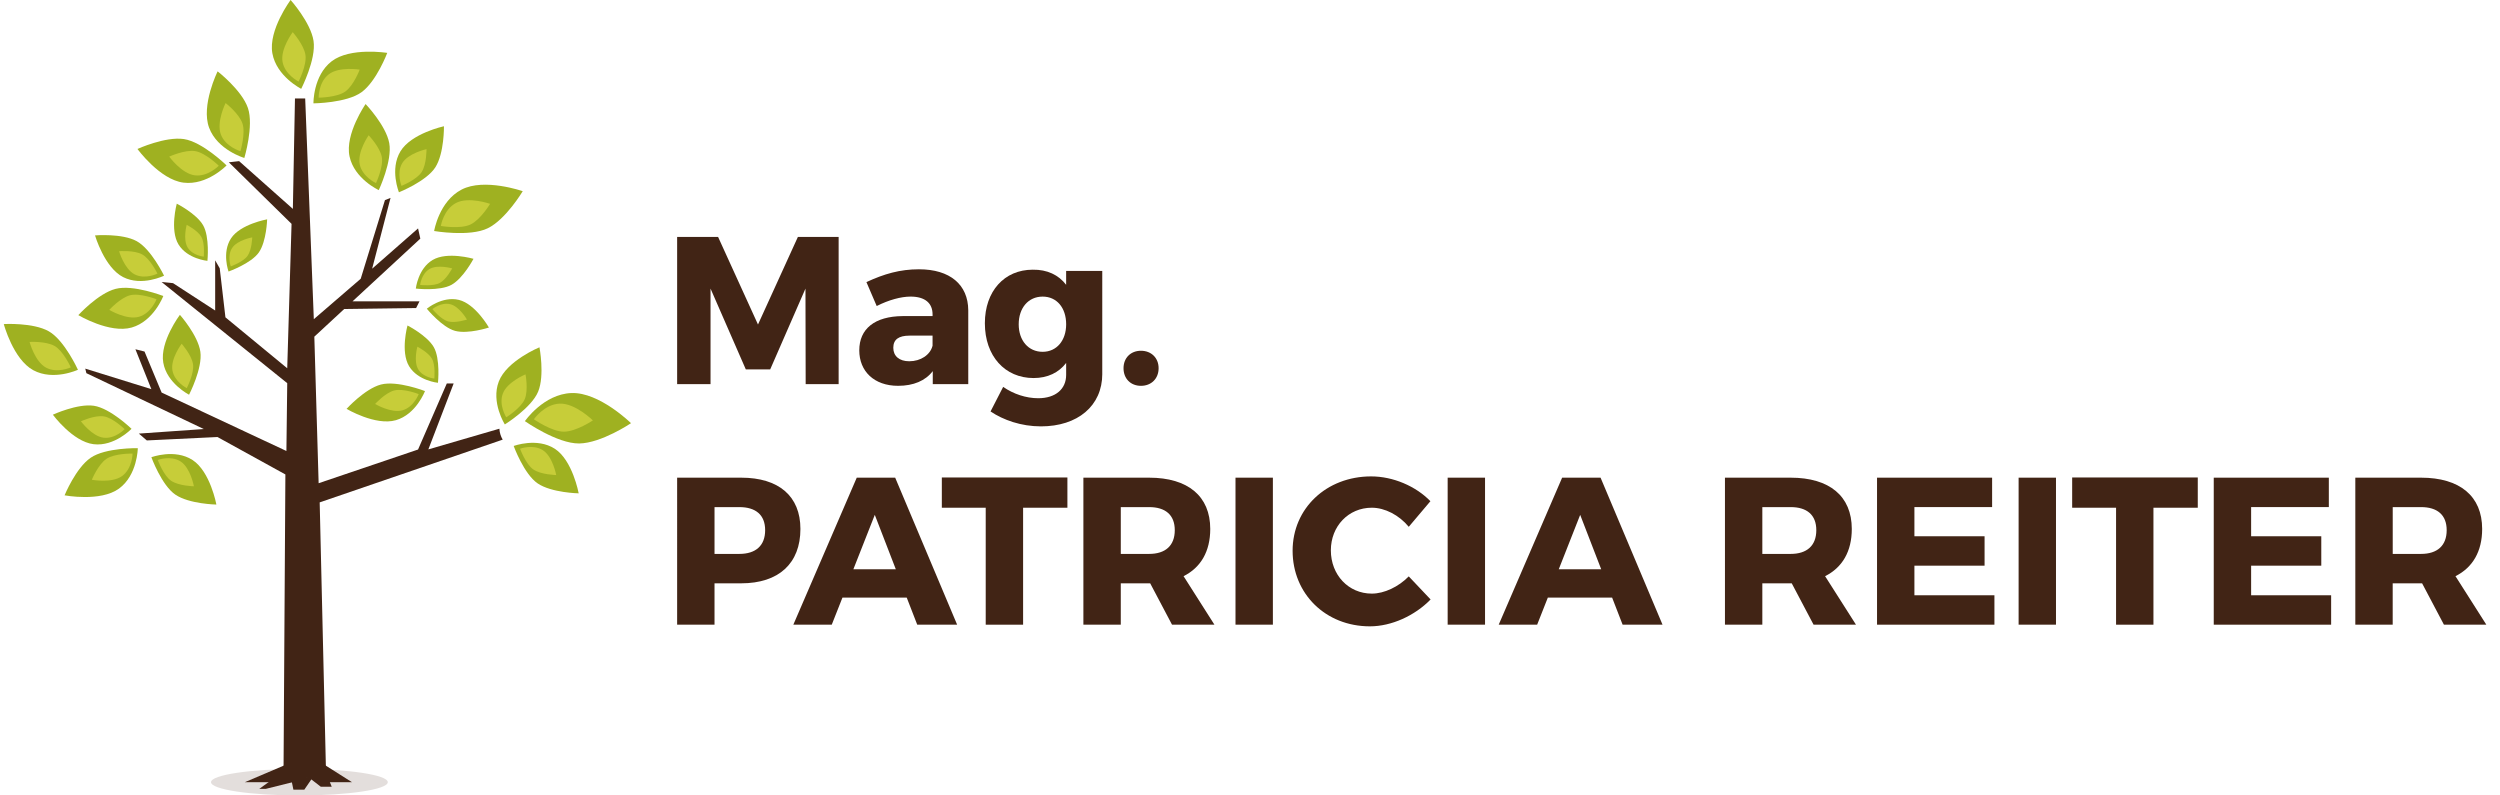 <?xml version="1.0" encoding="utf-8"?>
<!-- Generator: Adobe Illustrator 16.0.4, SVG Export Plug-In . SVG Version: 6.00 Build 0)  -->
<!DOCTYPE svg PUBLIC "-//W3C//DTD SVG 1.1//EN" "http://www.w3.org/Graphics/SVG/1.1/DTD/svg11.dtd">
<svg version="1.1" id="Plinius_Consulting_GmbH_Logo_1_"
	 xmlns="http://www.w3.org/2000/svg" xmlns:xlink="http://www.w3.org/1999/xlink" x="0px" y="0px" width="220px" height="70px"
	 viewBox="-0.333 0 220 70" enable-background="new -0.333 0 220 70" xml:space="preserve">
<g>
	<ellipse fill="#E3DEDC" cx="26.014" cy="68.833" rx="7.778" ry="1.167"/>
	<g>
		<polygon fill="#412415" points="24.754,67.324 24.754,68.834 21.209,68.834 		"/>
		<polygon fill="#412415" points="28.181,67.277 28.181,68.834 30.64,68.834 		"/>
		<polygon fill="#412415" points="28.386,68.055 28.859,69.232 27.897,69.232 26.7,68.309 		"/>
		<polygon fill="#412415" points="24.349,68.072 22.479,69.423 23.045,69.423 26.991,68.439 		"/>
	</g>
	<g>
		<path fill="#9FB121" d="M18.818,6.279c0,0-1.481,2.994-0.75,4.96c0.731,1.969,3.1,2.661,3.1,2.661s0.855-2.834,0.315-4.4
			C20.944,7.932,18.818,6.279,18.818,6.279"/>
		<path fill="#C7CD39" d="M19.519,9.068c0,0-0.826,1.662-0.419,2.757c0.407,1.094,1.725,1.479,1.725,1.479S21.3,11.729,21,10.857
			S19.519,9.068,19.519,9.068"/>
		<path fill="#9FB121" d="M11.764,13.109c0,0,1.965,2.701,4.049,2.963c2.082,0.263,3.792-1.516,3.792-1.516s-2.113-2.07-3.753-2.318
			C14.211,11.992,11.764,13.109,11.764,13.109"/>
		<path fill="#C7CD39" d="M14.558,13.783c0,0,1.093,1.5,2.251,1.646s2.109-0.844,2.109-0.844s-1.176-1.15-2.087-1.289
			C15.919,13.161,14.558,13.783,14.558,13.783"/>
		<path fill="#9FB121" d="M23.175,19.301c0,0-2.356,0.418-3.179,1.676c-0.823,1.258-0.218,2.918-0.218,2.918
			s1.998-0.711,2.673-1.688C23.125,21.229,23.175,19.301,23.175,19.301"/>
		<path fill="#C7CD39" d="M21.863,20.889c0,0-1.31,0.231-1.767,0.932c-0.458,0.699-0.12,1.621-0.12,1.621s1.11-0.396,1.484-0.938
			C21.836,21.96,21.863,20.889,21.863,20.889"/>
		<path fill="#9FB121" d="M15.223,17.923c0,0-0.63,2.308,0.154,3.591c0.785,1.281,2.544,1.441,2.544,1.441s0.213-2.107-0.383-3.137
			C16.943,18.791,15.223,17.923,15.223,17.923"/>
		<path fill="#C7CD39" d="M16.097,19.786c0,0-0.351,1.282,0.085,1.996c0.437,0.713,1.415,0.802,1.415,0.802s0.118-1.172-0.212-1.744
			C17.054,20.27,16.097,19.786,16.097,19.786"/>
		<path fill="#9FB121" d="M8.029,20.715c0,0,0.824,2.828,2.474,3.67c1.649,0.84,3.601-0.124,3.601-0.124s-1.134-2.35-2.421-3.046
			C10.396,20.518,8.029,20.715,8.029,20.715"/>
		<path fill="#C7CD39" d="M10.146,22.107c0,0,0.457,1.572,1.374,2.041c0.917,0.468,2.001-0.069,2.001-0.069s-0.63-1.306-1.346-1.692
			C11.462,21.999,10.146,22.107,10.146,22.107"/>
		<path fill="#9FB121" d="M6.56,27.732c0,0,2.757,1.644,4.697,1.09c1.941-0.555,2.78-2.773,2.78-2.773s-2.65-1.031-4.193-0.63
			C8.3,25.818,6.56,27.732,6.56,27.732"/>
		<path fill="#C7CD39" d="M9.284,27.27c0,0,1.532,0.916,2.61,0.607c1.08-0.309,1.545-1.543,1.545-1.543s-1.473-0.574-2.33-0.35
			C10.251,26.207,9.284,27.27,9.284,27.27"/>
		<path fill="#9FB121" d="M33.745,4.654c0,0-3.257-0.522-4.896,0.742S27.25,9.095,27.25,9.095s2.92-0.021,4.24-0.987
			C32.811,7.139,33.745,4.654,33.745,4.654"/>
		<path fill="#C7CD39" d="M31.321,6.126c0,0-1.809-0.291-2.722,0.413c-0.913,0.705-0.891,2.056-0.891,2.056s1.624-0.011,2.356-0.548
			C30.801,7.508,31.321,6.126,31.321,6.126"/>
		<path fill="#9FB121" d="M25.241,0c0,0-1.97,2.645-1.607,4.686c0.362,2.039,2.539,3.131,2.539,3.131s1.333-2.6,1.086-4.217
			C27.013,1.98,25.241,0,25.241,0"/>
		<path fill="#C7CD39" d="M25.425,2.83c0,0-1.096,1.47-0.895,2.604c0.201,1.135,1.412,1.742,1.412,1.742s0.742-1.445,0.604-2.344
			C26.41,3.932,25.425,2.83,25.425,2.83"/>
		<path fill="#9FB121" d="M41.335,22.775c0,0-2.295-0.668-3.591,0.099c-1.295,0.765-1.485,2.521-1.485,2.521
			s2.104,0.246,3.145-0.334C40.438,24.482,41.335,22.775,41.335,22.775"/>
		<path fill="#C7CD39" d="M39.46,23.62c0,0-1.278-0.372-1.998,0.054c-0.719,0.426-0.823,1.401-0.823,1.401s1.17,0.138,1.746-0.185
			S39.46,23.62,39.46,23.62"/>
		<path fill="#9FB121" d="M42.691,28.823c0,0-1.182-2.078-2.643-2.433c-1.461-0.354-2.821,0.776-2.821,0.776s1.337,1.642,2.486,1.95
			C40.859,29.425,42.691,28.823,42.691,28.823"/>
		<path fill="#C7CD39" d="M40.758,28.122c0,0-0.656-1.156-1.471-1.353c-0.812-0.196-1.568,0.432-1.568,0.432
			s0.743,0.914,1.384,1.083C39.74,28.456,40.758,28.122,40.758,28.122"/>
		<path fill="#9FB121" d="M45.667,16.825c0,0-3.38-1.183-5.376-0.144c-1.998,1.038-2.42,3.649-2.42,3.649s3.127,0.537,4.723-0.245
			C44.189,19.307,45.667,16.825,45.667,16.825"/>
		<path fill="#C7CD39" d="M42.794,17.938c0,0-1.878-0.66-2.99-0.08c-1.11,0.576-1.343,2.028-1.343,2.028s1.737,0.3,2.623-0.137
			C41.974,19.314,42.794,17.938,42.794,17.938"/>
		<path fill="#9FB121" d="M38.735,11.109c0,0-2.878,0.625-3.831,2.211c-0.955,1.588-0.13,3.601-0.13,3.601s2.427-0.968,3.207-2.203
			C38.769,13.482,38.735,11.109,38.735,11.109"/>
		<path fill="#C7CD39" d="M37.2,13.124c0,0-1.603,0.349-2.133,1.229C34.539,15.234,35,16.355,35,16.355s1.345-0.539,1.779-1.226
			C37.216,14.443,37.2,13.124,37.2,13.124"/>
		<path fill="#9FB121" d="M31.84,9.155c0,0-1.833,2.635-1.414,4.608c0.419,1.976,2.573,2.967,2.573,2.967s1.21-2.571,0.922-4.14
			C33.627,11.023,31.84,9.155,31.84,9.155"/>
		<path fill="#C7CD39" d="M32.108,11.904c0,0-1.019,1.464-0.787,2.562c0.234,1.098,1.432,1.649,1.432,1.649s0.676-1.433,0.513-2.302
			C33.104,12.943,32.108,11.904,32.108,11.904"/>
		<path fill="#412415" d="M43.904,38.688c-0.174-0.287-0.271-0.621-0.292-0.961l-6.25,1.82l2.227-5.803h-0.603l-2.53,5.814
			l-8.749,2.965l-0.379-12.896l2.629-2.433l6.328-0.086l0.296-0.588h-5.895l5.969-5.52L36.456,20.1l-4.041,3.545l1.619-6.23
			l-0.491,0.195L31.41,24.53l-4.127,3.559L26.524,8.665h-0.9l-0.185,9.718l-4.731-4.203l-0.903,0.102l5.519,5.417l-0.381,12.708
			l-5.438-4.482l-0.502-4.314l-0.401-0.701v4.414l-3.71-2.408l-1.004-0.1l11.056,8.903l-0.073,5.968l-10.981-5.142l-1.505-3.61
			l-0.802-0.201l1.404,3.511l-5.817-1.806l0.1,0.401l10.332,4.915l-5.717,0.401l0.702,0.602l6.219-0.3l5.975,3.293l-0.167,26.695
			l3.753-0.008l-0.568-24.229L43.904,38.688z"/>
		<path fill="#9FB121" d="M4.319,36.494c0,0,1.745,2.372,3.583,2.596c1.839,0.223,3.34-1.354,3.34-1.354s-1.872-1.816-3.32-2.029
			C6.475,35.496,4.319,36.494,4.319,36.494"/>
		<path fill="#C7CD39" d="M6.788,37.074c0,0,0.969,1.318,1.991,1.443s1.856-0.752,1.856-0.752s-1.042-1.011-1.845-1.127
			C7.984,36.521,6.788,37.074,6.788,37.074"/>
		<path fill="#9FB121" d="M5.35,43.589c0,0,3.153,0.597,4.786-0.59c1.631-1.188,1.658-3.56,1.658-3.56s-2.843-0.059-4.154,0.848
			S5.35,43.589,5.35,43.589"/>
		<path fill="#C7CD39" d="M7.749,42.219c0,0,1.754,0.332,2.661-0.326c0.907-0.66,0.922-1.979,0.922-1.979s-1.58-0.033-2.31,0.473
			C8.293,40.889,7.749,42.219,7.749,42.219"/>
		<path fill="#9FB121" d="M0,28.518c0,0,0.823,3.103,2.599,4.062c1.775,0.96,3.926-0.04,3.926-0.04s-1.175-2.59-2.558-3.382
			C2.582,28.366,0,28.518,0,28.518"/>
		<path fill="#C7CD39" d="M2.27,30.091c0,0,0.458,1.726,1.445,2.259c0.987,0.534,2.183-0.022,2.183-0.022s-0.652-1.44-1.422-1.879
			C3.705,30.006,2.27,30.091,2.27,30.091"/>
		<path fill="#9FB121" d="M35.526,28.643c0,0-0.637,2.306,0.143,3.588c0.782,1.287,2.539,1.455,2.539,1.455s0.223-2.108-0.369-3.139
			C37.246,29.516,35.526,28.643,35.526,28.643"/>
		<path fill="#C7CD39" d="M36.396,30.509c0,0-0.354,1.281,0.077,1.996c0.436,0.715,1.414,0.808,1.414,0.808s0.121-1.172-0.208-1.746
			C37.352,30.996,36.396,30.509,36.396,30.509"/>
		<path fill="#9FB121" d="M55.195,37.24c0,0-2.786-2.746-5.242-2.652c-2.456,0.092-4.095,2.473-4.095,2.473s2.836,1.99,4.779,1.965
			C52.58,39,55.195,37.24,55.195,37.24"/>
		<path fill="#C7CD39" d="M51.84,36.996c0,0-1.549-1.528-2.916-1.477c-1.366,0.053-2.275,1.377-2.275,1.377s1.578,1.104,2.656,1.092
			C50.385,37.973,51.84,36.996,51.84,36.996"/>
		<path fill="#9FB121" d="M47.14,30.561c0,0-2.883,1.186-3.58,3.015c-0.701,1.831,0.533,3.774,0.533,3.774s2.346-1.457,2.933-2.891
			C47.612,33.027,47.14,30.561,47.14,30.561"/>
		<path fill="#C7CD39" d="M45.912,32.945c0,0-1.604,0.658-1.991,1.677c-0.389,1.019,0.295,2.099,0.295,2.099
			s1.307-0.812,1.633-1.607C46.176,34.318,45.912,32.945,45.912,32.945"/>
		<path fill="#9FB121" d="M30.164,35.98c0,0,2.549,1.514,4.339,0.998c1.789-0.516,2.562-2.564,2.562-2.564s-2.447-0.949-3.873-0.576
			C31.77,34.21,30.164,35.98,30.164,35.98"/>
		<path fill="#C7CD39" d="M32.677,35.549c0,0,1.418,0.844,2.413,0.557c0.996-0.287,1.423-1.426,1.423-1.426s-1.359-0.527-2.152-0.32
			C33.568,34.566,32.677,35.549,32.677,35.549"/>
		<path fill="#9FB121" d="M15.498,27.705c0,0-1.781,2.367-1.464,4.204c0.316,1.835,2.271,2.825,2.271,2.825s1.207-2.332,0.993-3.787
			C17.084,29.491,15.498,27.705,15.498,27.705"/>
		<path fill="#C7CD39" d="M15.652,30.249c0,0-0.99,1.317-0.813,2.338c0.176,1.021,1.262,1.569,1.262,1.569s0.673-1.295,0.553-2.104
			S15.652,30.249,15.652,30.249"/>
		<path fill="#9FB121" d="M18.709,44.402c0,0-0.537-2.913-2.103-3.924s-3.618-0.242-3.618-0.242s0.898,2.467,2.114,3.294
			C16.319,44.359,18.709,44.402,18.709,44.402"/>
		<path fill="#C7CD39" d="M16.73,42.793c0,0-0.298-1.621-1.168-2.182c-0.871-0.562-2.01-0.135-2.01-0.135s0.497,1.373,1.175,1.832
			C15.403,42.768,16.73,42.793,16.73,42.793"/>
		<path fill="#9FB121" d="M50.591,43.414c0,0-0.536-2.914-2.103-3.924c-1.564-1.012-3.617-0.244-3.617-0.244
			s0.897,2.469,2.114,3.297C48.203,43.368,50.591,43.414,50.591,43.414"/>
		<path fill="#C7CD39" d="M48.613,41.805c0,0-0.299-1.621-1.169-2.183c-0.869-0.562-2.011-0.134-2.011-0.134s0.499,1.371,1.177,1.83
			C47.286,41.777,48.613,41.805,48.613,41.805"/>
	</g>
	<polygon fill="#412415" points="27.255,68.312 26.446,69.49 25.486,69.49 25.295,68.564 	"/>
</g>
<g>
	<path fill="#412415" d="M70.566,33.805l-0.018-8.408l-3.105,7.113h-2.144l-3.105-7.113v8.408h-2.939V20.85h3.604l3.511,7.707
		l3.511-7.707h3.586v12.955H70.566z"/>
	<path fill="#412415" d="M84.874,27.299v6.506H81.75v-1.146c-0.646,0.85-1.701,1.293-3.049,1.293c-2.125,0-3.418-1.293-3.418-3.121
		c0-1.886,1.349-2.996,3.825-3.015h2.625v-0.147c0-0.979-0.646-1.569-1.939-1.569c-0.833,0-1.922,0.295-2.977,0.831l-0.905-2.106
		c1.552-0.721,2.957-1.127,4.62-1.127C83.266,23.697,84.856,25.045,84.874,27.299z M81.732,30.422v-0.887h-2.014
		c-0.961,0-1.441,0.333-1.441,1.072c0,0.72,0.518,1.184,1.404,1.184C80.679,31.792,81.529,31.237,81.732,30.422z"/>
	<path fill="#412415" d="M96.668,32.9c0,2.829-2.181,4.621-5.397,4.621c-1.737,0-3.309-0.555-4.436-1.313l1.11-2.162
		c0.905,0.629,2.014,0.998,3.085,0.998c1.535,0,2.458-0.813,2.458-2.053v-1.053c-0.646,0.85-1.626,1.33-2.865,1.33
		c-2.513,0-4.288-1.922-4.288-4.822c0-2.828,1.719-4.713,4.213-4.713c1.276-0.02,2.274,0.462,2.939,1.33v-1.221h3.179V32.9H96.668z
		 M93.489,28.54c0-1.462-0.831-2.439-2.069-2.439c-1.257,0-2.107,0.997-2.107,2.439c0,1.422,0.85,2.42,2.107,2.42
		C92.658,30.959,93.489,29.961,93.489,28.54z"/>
	<path fill="#412415" d="M101.625,32.401c0,0.924-0.648,1.552-1.553,1.552s-1.535-0.628-1.535-1.552
		c0-0.904,0.629-1.534,1.535-1.534S101.625,31.497,101.625,32.401z"/>
</g>
<g>
	<path fill="#412415" d="M64.893,42.035c3.308,0,5.211,1.629,5.211,4.512c0,3.029-1.903,4.785-5.211,4.785h-2.348v3.641h-3.29
		V42.035H64.893z M62.545,48.744h2.181c1.441,0,2.274-0.721,2.274-2.088c0-1.35-0.833-2.031-2.274-2.031h-2.181V48.744z"/>
	<path fill="#412415" d="M73.803,52.588l-0.942,2.385H69.48l5.581-12.938h3.382l5.452,12.938h-3.511l-0.925-2.385H73.803z
		 M76.649,45.307l-1.885,4.787h3.734L76.649,45.307z"/>
	<path fill="#412415" d="M89.7,44.68v10.293h-3.29V44.68h-3.862v-2.662h11.051v2.662H89.7z"/>
	<path fill="#412415" d="M100.883,51.332h-0.093h-2.494v3.641h-3.291V42.035h5.785c3.42,0,5.379,1.629,5.379,4.512
		c0,1.977-0.832,3.398-2.348,4.156l2.717,4.27h-3.732L100.883,51.332z M100.791,48.744c1.424,0,2.256-0.721,2.256-2.088
		c0-1.35-0.832-2.031-2.256-2.031h-2.494v4.119H100.791z"/>
	<path fill="#412415" d="M108.391,54.973V42.035h3.29v12.938H108.391z"/>
	<path fill="#412415" d="M125.543,44.105l-1.905,2.254c-0.85-1.033-2.105-1.68-3.252-1.68c-2.051,0-3.604,1.625-3.604,3.75
		c0,2.164,1.553,3.809,3.604,3.809c1.09,0,2.346-0.592,3.252-1.516l1.922,2.031c-1.385,1.424-3.438,2.365-5.34,2.365
		c-3.9,0-6.803-2.863-6.803-6.652c0-3.732,2.977-6.543,6.912-6.543C122.251,41.924,124.25,42.775,125.543,44.105z"/>
	<path fill="#412415" d="M127.061,54.973V42.035h3.289v12.938H127.061z"/>
	<path fill="#412415" d="M135.877,52.588l-0.941,2.385h-3.383l5.582-12.938h3.381l5.453,12.938h-3.512l-0.924-2.385H135.877z
		 M138.723,45.307l-1.885,4.787h3.734L138.723,45.307z"/>
	<path fill="#412415" d="M157.34,51.332h-0.094h-2.494v3.641h-3.289V42.035h5.783c3.42,0,5.379,1.629,5.379,4.512
		c0,1.977-0.832,3.398-2.35,4.156l2.719,4.27h-3.732L157.34,51.332z M157.246,48.744c1.424,0,2.256-0.721,2.256-2.088
		c0-1.35-0.832-2.031-2.256-2.031h-2.494v4.119H157.246z"/>
	<path fill="#412415" d="M168.135,44.625v2.566h6.174v2.588h-6.174v2.605h7.041v2.588h-10.33V42.035h10.127v2.588h-6.838V44.625z"/>
	<path fill="#412415" d="M177.305,54.973V42.035h3.289v12.938H177.305z"/>
	<path fill="#412415" d="M189.17,44.68v10.293h-3.289V44.68h-3.863v-2.662h11.053v2.662H189.17z"/>
	<path fill="#412415" d="M197.766,44.625v2.566h6.174v2.588h-6.174v2.605h7.041v2.588h-10.33V42.035h10.127v2.588h-6.838V44.625z"/>
	<path fill="#412415" d="M212.812,51.332h-0.094h-2.494v3.641h-3.289V42.035h5.783c3.42,0,5.379,1.629,5.379,4.512
		c0,1.977-0.832,3.398-2.348,4.156l2.717,4.27h-3.732L212.812,51.332z M212.721,48.744c1.422,0,2.254-0.721,2.254-2.088
		c0-1.35-0.832-2.031-2.254-2.031h-2.494v4.119H212.721z"/>
</g>
</svg>
